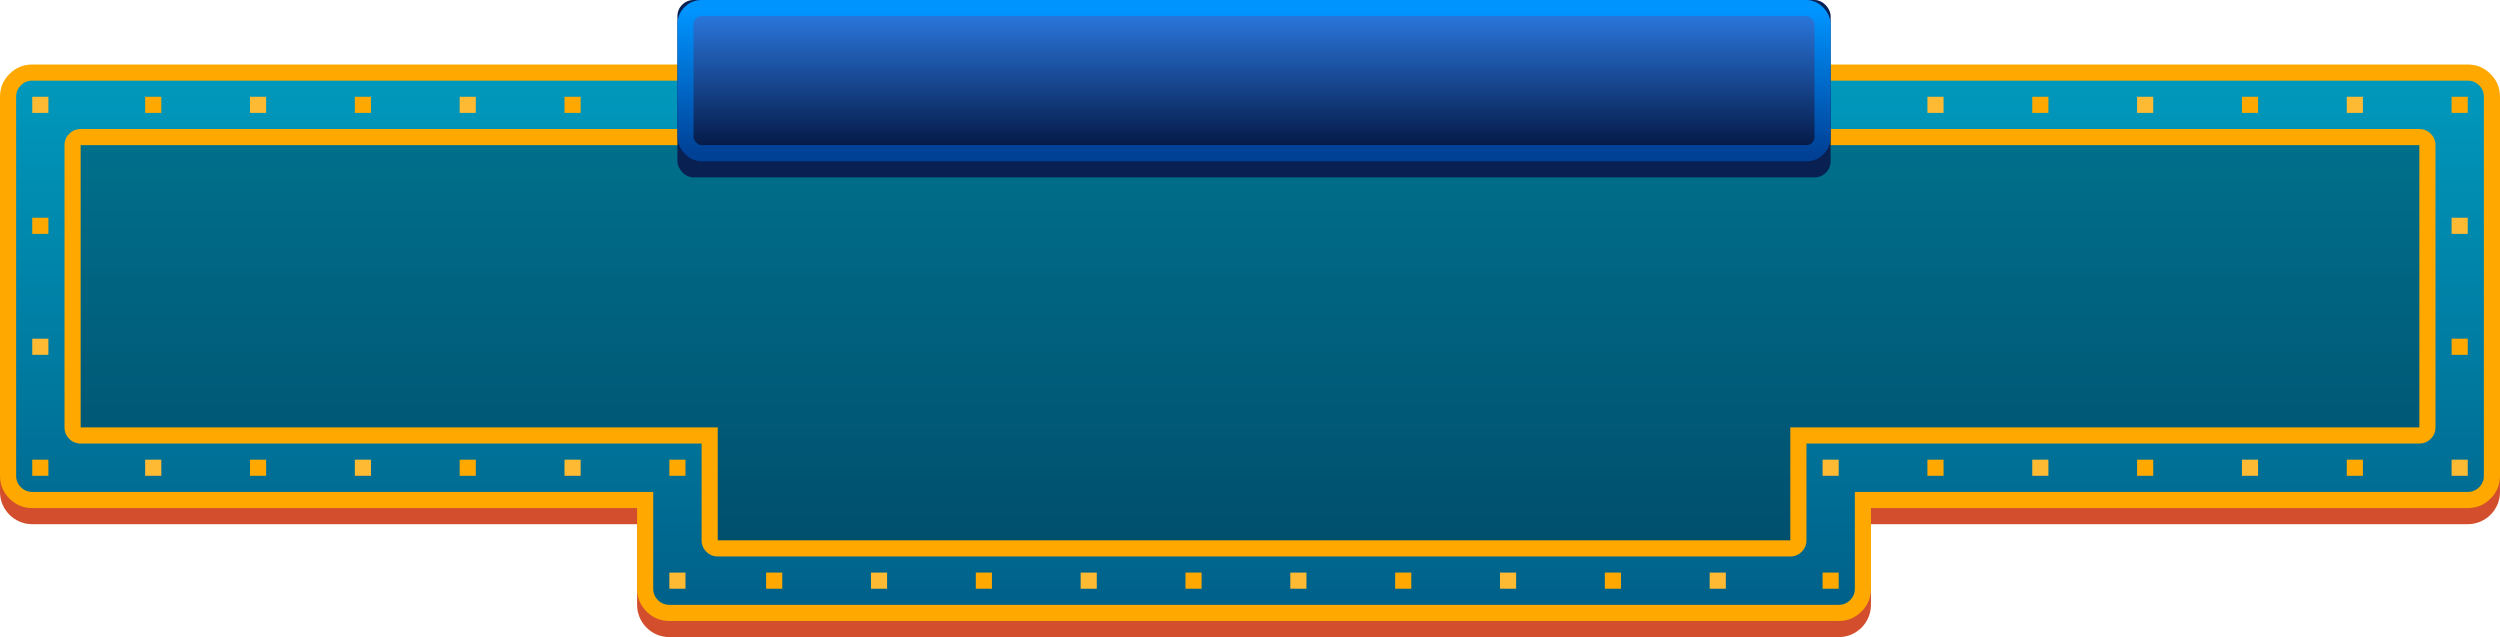 <?xml version="1.0" encoding="UTF-8" standalone="no"?>
<!-- Created with Keyshape -->
<svg xmlns="http://www.w3.org/2000/svg" width="310" height="79" viewBox="0 0 310 79" style="background: rgba(0,10,26,0.00);">
    <style>
@keyframes summa_t { 0% { transform: translate(64.781px,16.342px) scale(1,1) translateY(9.311px); } 12.5% { transform: translate(64.488px,16.842px) scale(1.05,1.05) translateY(9.311px); } 25% { transform: translate(64.781px,16.342px) scale(1,1) translateY(9.311px); } 37.5% { transform: translate(64.488px,16.842px) scale(1.1,1.1) translateY(9.311px); } 50% { transform: translate(64.781px,16.342px) scale(1,1) translateY(9.311px); } 62.5% { transform: translate(64.488px,16.842px) scale(1.05,1.05) translateY(9.311px); } 75% { transform: translate(64.781px,16.342px) scale(1,1) translateY(9.311px); } 87.5% { transform: translate(64.488px,16.842px) scale(1.1,1.1) translateY(9.311px); } 100% { transform: translate(64.781px,16.342px) scale(1,1) translateY(9.311px); } }
@keyframes a0_t { 0% { transform: translate(29.957px,7.49px) scale(1,1) translate(-29.957px,-7.49px); } 12.5% { transform: translate(29.663px,7.99px) scale(1.05,1.05) translate(-29.957px,-7.49px); } 25% { transform: translate(29.957px,7.49px) scale(1,1) translate(-29.957px,-7.49px); } 37.5% { transform: translate(29.663px,7.99px) scale(1.1,1.1) translate(-29.957px,-7.49px); } 50% { transform: translate(29.957px,7.49px) scale(1,1) translate(-29.957px,-7.49px); } 62.5% { transform: translate(29.663px,7.99px) scale(1.05,1.05) translate(-29.957px,-7.49px); } 75% { transform: translate(29.957px,7.49px) scale(1,1) translate(-29.957px,-7.49px); } 87.5% { transform: translate(29.663px,7.99px) scale(1.1,1.1) translate(-29.957px,-7.49px); } 100% { transform: translate(29.957px,7.49px) scale(1,1) translate(-29.957px,-7.49px); } }
@keyframes a1_f { 0% { fill: #ffa900; animation-timing-function: cubic-bezier(0.42,0,0.58,1); } 12.5% { fill: #1dfafa; animation-timing-function: cubic-bezier(0.42,0,0.58,1); } 50% { fill: #ffffff; animation-timing-function: cubic-bezier(0.42,0,0.58,1); } 62.5% { fill: #ffa900; } 100% { fill: #ffa900; } }
@keyframes Black_o { 0% { opacity: 0.5; } 12.5% { opacity: 0.25; } 25% { opacity: 0.5; } 37.5% { opacity: 0.25; } 50% { opacity: 0.5; } 62.5% { opacity: 0.25; } 75% { opacity: 0.5; } 87.5% { opacity: 0.25; } 100% { opacity: 0.25; } }
@keyframes Combined-Shape-3_f { 0% { fill: #ffa900; animation-timing-function: cubic-bezier(0.42,0,0.58,1); } 12.5% { fill: #1dfafa; animation-timing-function: cubic-bezier(0.42,0,0.58,1); } 50% { fill: #ffffff; animation-timing-function: cubic-bezier(0.42,0,0.58,1); } 62.5% { fill: #ffa900; } 100% { fill: #ffa900; } }
@keyframes r-1_t { 0% { transform: translate(67px,1px) scale(1,1) translate(-1px,-1px); animation-timing-function: cubic-bezier(0.42,0,0.58,1); } 12.5% { transform: translate(67px,1px) scale(1.5,1.5) translate(-1px,-1px); animation-timing-function: cubic-bezier(0.42,0,0.58,1); } 50% { transform: translate(67px,1px) scale(1.5,1.5) translate(-1px,-1px); animation-timing-function: cubic-bezier(0.42,0,0.58,1); } 62.5% { transform: translate(67px,1px) scale(1,1) translate(-1px,-1px); } 100% { transform: translate(67px,1px) scale(1,1) translate(-1px,-1px); } }
@keyframes r-1_f { 0% { fill: #ffa900; animation-timing-function: cubic-bezier(0.42,0,0.58,1); } 12.5% { fill: #ffffff; animation-timing-function: cubic-bezier(0.42,0,0.58,1); } 50% { fill: #ffffff; animation-timing-function: cubic-bezier(0.42,0,0.58,1); } 62.5% { fill: #ffa900; } 100% { fill: #ffa900; } }
@keyframes r-3_t { 0% { transform: translate(41px,1px) scale(1,1) translate(-1px,-1px); animation-timing-function: cubic-bezier(0.42,0,0.58,1); } 12.5% { transform: translate(41px,1px) scale(1.5,1.5) translate(-1px,-1px); animation-timing-function: cubic-bezier(0.42,0,0.58,1); } 50% { transform: translate(41px,1px) scale(1.5,1.5) translate(-1px,-1px); animation-timing-function: cubic-bezier(0.42,0,0.58,1); } 62.5% { transform: translate(41px,1px) scale(1,1) translate(-1px,-1px); } 100% { transform: translate(41px,1px) scale(1,1) translate(-1px,-1px); } }
@keyframes r-3_f { 0% { fill: #ffa900; animation-timing-function: cubic-bezier(0.42,0,0.58,1); } 12.5% { fill: #ffffff; animation-timing-function: cubic-bezier(0.42,0,0.58,1); } 50% { fill: #ffffff; animation-timing-function: cubic-bezier(0.42,0,0.58,1); } 62.5% { fill: #ffa900; } 100% { fill: #ffa900; } }
@keyframes r-5_t { 0% { transform: translate(15px,1px) scale(1,1) translate(-1px,-1px); animation-timing-function: cubic-bezier(0.42,0,0.58,1); } 12.5% { transform: translate(15px,1px) scale(1.5,1.5) translate(-1px,-1px); animation-timing-function: cubic-bezier(0.42,0,0.58,1); } 50% { transform: translate(15px,1px) scale(1.5,1.5) translate(-1px,-1px); animation-timing-function: cubic-bezier(0.42,0,0.58,1); } 62.5% { transform: translate(15px,1px) scale(1,1) translate(-1px,-1px); } 100% { transform: translate(15px,1px) scale(1,1) translate(-1px,-1px); } }
@keyframes r-5_f { 0% { fill: #ffa900; animation-timing-function: cubic-bezier(0.42,0,0.58,1); } 12.5% { fill: #ffffff; animation-timing-function: cubic-bezier(0.42,0,0.58,1); } 50% { fill: #ffffff; animation-timing-function: cubic-bezier(0.42,0,0.58,1); } 62.5% { fill: #ffa900; } 100% { fill: #ffa900; } }
@keyframes r-7_t { 0% { transform: translate(1px,16px) scale(1,1) translate(-1px,-1px); animation-timing-function: cubic-bezier(0.42,0,0.58,1); } 12.5% { transform: translate(1px,16px) scale(1.5,1.5) translate(-1px,-1px); animation-timing-function: cubic-bezier(0.42,0,0.58,1); } 50% { transform: translate(1px,16px) scale(1.5,1.5) translate(-1px,-1px); animation-timing-function: cubic-bezier(0.42,0,0.58,1); } 62.5% { transform: translate(1px,16px) scale(1,1) translate(-1px,-1px); } 100% { transform: translate(1px,16px) scale(1,1) translate(-1px,-1px); } }
@keyframes r-7_f { 0% { fill: #ffa900; animation-timing-function: cubic-bezier(0.42,0,0.58,1); } 12.5% { fill: #ffffff; animation-timing-function: cubic-bezier(0.42,0,0.58,1); } 50% { fill: #ffffff; animation-timing-function: cubic-bezier(0.42,0,0.58,1); } 62.5% { fill: #ffa900; } 100% { fill: #ffa900; } }
@keyframes r-9_t { 0% { transform: translate(1px,46px) scale(1,1) translate(-1px,-1px); animation-timing-function: cubic-bezier(0.42,0,0.58,1); } 12.5% { transform: translate(1px,46px) scale(1.5,1.5) translate(-1px,-1px); animation-timing-function: cubic-bezier(0.42,0,0.58,1); } 50% { transform: translate(1px,46px) scale(1.5,1.5) translate(-1px,-1px); animation-timing-function: cubic-bezier(0.42,0,0.58,1); } 62.5% { transform: translate(1px,46px) scale(1,1) translate(-1px,-1px); } 100% { transform: translate(1px,46px) scale(1,1) translate(-1px,-1px); } }
@keyframes r-9_f { 0% { fill: #ffa900; animation-timing-function: cubic-bezier(0.42,0,0.58,1); } 12.5% { fill: #ffffff; animation-timing-function: cubic-bezier(0.42,0,0.58,1); } 50% { fill: #ffffff; animation-timing-function: cubic-bezier(0.42,0,0.58,1); } 62.5% { fill: #ffa900; } 100% { fill: #ffa900; } }
@keyframes r-11_t { 0% { transform: translate(28px,46px) scale(1,1) translate(-1px,-1px); animation-timing-function: cubic-bezier(0.42,0,0.58,1); } 12.5% { transform: translate(28px,46px) scale(1.5,1.5) translate(-1px,-1px); animation-timing-function: cubic-bezier(0.42,0,0.58,1); } 50% { transform: translate(28px,46px) scale(1.5,1.5) translate(-1px,-1px); animation-timing-function: cubic-bezier(0.42,0,0.58,1); } 62.5% { transform: translate(28px,46px) scale(1,1) translate(-1px,-1px); } 100% { transform: translate(28px,46px) scale(1,1) translate(-1px,-1px); } }
@keyframes r-11_f { 0% { fill: #ffa900; animation-timing-function: cubic-bezier(0.42,0,0.58,1); } 12.5% { fill: #ffffff; animation-timing-function: cubic-bezier(0.42,0,0.58,1); } 50% { fill: #ffffff; animation-timing-function: cubic-bezier(0.42,0,0.58,1); } 62.5% { fill: #ffa900; } 100% { fill: #ffa900; } }
@keyframes r-13_t { 0% { transform: translate(54px,46px) scale(1,1) translate(-1px,-1px); animation-timing-function: cubic-bezier(0.42,0,0.58,1); } 12.5% { transform: translate(54px,46px) scale(1.5,1.5) translate(-1px,-1px); animation-timing-function: cubic-bezier(0.42,0,0.58,1); } 50% { transform: translate(54px,46px) scale(1.5,1.5) translate(-1px,-1px); animation-timing-function: cubic-bezier(0.42,0,0.58,1); } 62.5% { transform: translate(54px,46px) scale(1,1) translate(-1px,-1px); } 100% { transform: translate(54px,46px) scale(1,1) translate(-1px,-1px); } }
@keyframes r-13_f { 0% { fill: #ffa900; animation-timing-function: cubic-bezier(0.42,0,0.58,1); } 12.5% { fill: #ffffff; animation-timing-function: cubic-bezier(0.42,0,0.58,1); } 50% { fill: #ffffff; animation-timing-function: cubic-bezier(0.42,0,0.58,1); } 62.5% { fill: #ffa900; } 100% { fill: #ffa900; } }
@keyframes r-15_t { 0% { transform: translate(80px,46px) scale(1,1) translate(-1px,-1px); animation-timing-function: cubic-bezier(0.42,0,0.58,1); } 12.5% { transform: translate(80px,46px) scale(1.5,1.5) translate(-1px,-1px); animation-timing-function: cubic-bezier(0.42,0,0.58,1); } 50% { transform: translate(80px,46px) scale(1.5,1.5) translate(-1px,-1px); animation-timing-function: cubic-bezier(0.42,0,0.58,1); } 62.5% { transform: translate(80px,46px) scale(1,1) translate(-1px,-1px); } 100% { transform: translate(80px,46px) scale(1,1) translate(-1px,-1px); } }
@keyframes r-15_f { 0% { fill: #ffa900; animation-timing-function: cubic-bezier(0.42,0,0.58,1); } 12.5% { fill: #ffffff; animation-timing-function: cubic-bezier(0.42,0,0.58,1); } 50% { fill: #ffffff; animation-timing-function: cubic-bezier(0.42,0,0.58,1); } 62.5% { fill: #ffa900; } 100% { fill: #ffa900; } }
@keyframes r-17_t { 0% { transform: translate(92px,60px) scale(1,1) translate(-1px,-1px); animation-timing-function: cubic-bezier(0.42,0,0.58,1); } 12.5% { transform: translate(92px,60px) scale(1.5,1.5) translate(-1px,-1px); animation-timing-function: cubic-bezier(0.42,0,0.58,1); } 50% { transform: translate(92px,60px) scale(1.5,1.5) translate(-1px,-1px); animation-timing-function: cubic-bezier(0.42,0,0.58,1); } 62.5% { transform: translate(92px,60px) scale(1,1) translate(-1px,-1px); } 100% { transform: translate(92px,60px) scale(1,1) translate(-1px,-1px); } }
@keyframes r-17_f { 0% { fill: #ffa900; animation-timing-function: cubic-bezier(0.42,0,0.58,1); } 12.5% { fill: #ffffff; animation-timing-function: cubic-bezier(0.42,0,0.58,1); } 50% { fill: #ffffff; animation-timing-function: cubic-bezier(0.42,0,0.58,1); } 62.5% { fill: #ffa900; } 100% { fill: #ffa900; } }
@keyframes r-19_t { 0% { transform: translate(118px,60px) scale(1,1) translate(-1px,-1px); animation-timing-function: cubic-bezier(0.42,0,0.58,1); } 12.5% { transform: translate(118px,60px) scale(1.5,1.5) translate(-1px,-1px); animation-timing-function: cubic-bezier(0.42,0,0.58,1); } 50% { transform: translate(118px,60px) scale(1.5,1.5) translate(-1px,-1px); animation-timing-function: cubic-bezier(0.42,0,0.58,1); } 62.5% { transform: translate(118px,60px) scale(1,1) translate(-1px,-1px); } 100% { transform: translate(118px,60px) scale(1,1) translate(-1px,-1px); } }
@keyframes r-19_f { 0% { fill: #ffa900; animation-timing-function: cubic-bezier(0.42,0,0.58,1); } 12.5% { fill: #ffffff; animation-timing-function: cubic-bezier(0.42,0,0.58,1); } 50% { fill: #ffffff; animation-timing-function: cubic-bezier(0.42,0,0.58,1); } 62.5% { fill: #ffa900; } 100% { fill: #ffa900; } }
@keyframes r-21_t { 0% { transform: translate(144px,60px) scale(1,1) translate(-1px,-1px); animation-timing-function: cubic-bezier(0.42,0,0.58,1); } 12.5% { transform: translate(144px,60px) scale(1.5,1.5) translate(-1px,-1px); animation-timing-function: cubic-bezier(0.42,0,0.58,1); } 50% { transform: translate(144px,60px) scale(1.5,1.5) translate(-1px,-1px); animation-timing-function: cubic-bezier(0.42,0,0.58,1); } 62.5% { transform: translate(144px,60px) scale(1,1) translate(-1px,-1px); } 100% { transform: translate(144px,60px) scale(1,1) translate(-1px,-1px); } }
@keyframes r-21_f { 0% { fill: #ffa900; animation-timing-function: cubic-bezier(0.42,0,0.58,1); } 12.5% { fill: #ffffff; animation-timing-function: cubic-bezier(0.42,0,0.58,1); } 50% { fill: #ffffff; animation-timing-function: cubic-bezier(0.42,0,0.58,1); } 62.5% { fill: #ffa900; } 100% { fill: #ffa900; } }
@keyframes r-23_t { 0% { transform: translate(170px,60px) scale(1,1) translate(-1px,-1px); animation-timing-function: cubic-bezier(0.42,0,0.58,1); } 12.5% { transform: translate(170px,60px) scale(1.5,1.5) translate(-1px,-1px); animation-timing-function: cubic-bezier(0.42,0,0.58,1); } 50% { transform: translate(170px,60px) scale(1.5,1.5) translate(-1px,-1px); animation-timing-function: cubic-bezier(0.42,0,0.58,1); } 62.5% { transform: translate(170px,60px) scale(1,1) translate(-1px,-1px); } 100% { transform: translate(170px,60px) scale(1,1) translate(-1px,-1px); } }
@keyframes r-23_f { 0% { fill: #ffa900; animation-timing-function: cubic-bezier(0.42,0,0.58,1); } 12.5% { fill: #ffffff; animation-timing-function: cubic-bezier(0.42,0,0.58,1); } 50% { fill: #ffffff; animation-timing-function: cubic-bezier(0.42,0,0.58,1); } 62.5% { fill: #ffa900; } 100% { fill: #ffa900; } }
@keyframes r-25_t { 0% { transform: translate(196px,60px) scale(1,1) translate(-1px,-1px); animation-timing-function: cubic-bezier(0.42,0,0.58,1); } 12.5% { transform: translate(196px,60px) scale(1.5,1.5) translate(-1px,-1px); animation-timing-function: cubic-bezier(0.42,0,0.58,1); } 50% { transform: translate(196px,60px) scale(1.5,1.5) translate(-1px,-1px); animation-timing-function: cubic-bezier(0.42,0,0.58,1); } 62.5% { transform: translate(196px,60px) scale(1,1) translate(-1px,-1px); } 100% { transform: translate(196px,60px) scale(1,1) translate(-1px,-1px); } }
@keyframes r-25_f { 0% { fill: #ffa900; animation-timing-function: cubic-bezier(0.42,0,0.58,1); } 12.5% { fill: #ffffff; animation-timing-function: cubic-bezier(0.42,0,0.58,1); } 50% { fill: #ffffff; animation-timing-function: cubic-bezier(0.42,0,0.58,1); } 62.5% { fill: #ffa900; } 100% { fill: #ffa900; } }
@keyframes r-27_t { 0% { transform: translate(223px,60px) scale(1,1) translate(-1px,-1px); animation-timing-function: cubic-bezier(0.42,0,0.58,1); } 12.5% { transform: translate(223px,60px) scale(1.5,1.5) translate(-1px,-1px); animation-timing-function: cubic-bezier(0.42,0,0.58,1); } 50% { transform: translate(223px,60px) scale(1.5,1.5) translate(-1px,-1px); animation-timing-function: cubic-bezier(0.42,0,0.58,1); } 62.5% { transform: translate(223px,60px) scale(1,1) translate(-1px,-1px); } 100% { transform: translate(223px,60px) scale(1,1) translate(-1px,-1px); } }
@keyframes r-27_f { 0% { fill: #ffa900; animation-timing-function: cubic-bezier(0.42,0,0.58,1); } 12.5% { fill: #ffffff; animation-timing-function: cubic-bezier(0.42,0,0.58,1); } 50% { fill: #ffffff; animation-timing-function: cubic-bezier(0.42,0,0.58,1); } 62.5% { fill: #ffa900; } 100% { fill: #ffa900; } }
@keyframes r-29_t { 0% { transform: translate(236px,46px) scale(1,1) translate(-1px,-1px); animation-timing-function: cubic-bezier(0.42,0,0.58,1); } 12.5% { transform: translate(236px,46px) scale(1.5,1.5) translate(-1px,-1px); animation-timing-function: cubic-bezier(0.42,0,0.58,1); } 50% { transform: translate(236px,46px) scale(1.5,1.5) translate(-1px,-1px); animation-timing-function: cubic-bezier(0.42,0,0.58,1); } 62.5% { transform: translate(236px,46px) scale(1,1) translate(-1px,-1px); } 100% { transform: translate(236px,46px) scale(1,1) translate(-1px,-1px); } }
@keyframes r-29_f { 0% { fill: #ffa900; animation-timing-function: cubic-bezier(0.42,0,0.58,1); } 12.5% { fill: #ffffff; animation-timing-function: cubic-bezier(0.42,0,0.58,1); } 50% { fill: #ffffff; animation-timing-function: cubic-bezier(0.42,0,0.58,1); } 62.5% { fill: #ffa900; } 100% { fill: #ffa900; } }
@keyframes r-31_t { 0% { transform: translate(262px,46px) scale(1,1) translate(-1px,-1px); animation-timing-function: cubic-bezier(0.42,0,0.58,1); } 12.5% { transform: translate(262px,46px) scale(1.5,1.5) translate(-1px,-1px); animation-timing-function: cubic-bezier(0.42,0,0.58,1); } 50% { transform: translate(262px,46px) scale(1.5,1.5) translate(-1px,-1px); animation-timing-function: cubic-bezier(0.42,0,0.58,1); } 62.5% { transform: translate(262px,46px) scale(1,1) translate(-1px,-1px); } 100% { transform: translate(262px,46px) scale(1,1) translate(-1px,-1px); } }
@keyframes r-31_f { 0% { fill: #ffa900; animation-timing-function: cubic-bezier(0.42,0,0.58,1); } 12.5% { fill: #ffffff; animation-timing-function: cubic-bezier(0.42,0,0.58,1); } 50% { fill: #ffffff; animation-timing-function: cubic-bezier(0.42,0,0.58,1); } 62.5% { fill: #ffa900; } 100% { fill: #ffa900; } }
@keyframes r-33_t { 0% { transform: translate(288px,46px) scale(1,1) translate(-1px,-1px); animation-timing-function: cubic-bezier(0.42,0,0.58,1); } 12.5% { transform: translate(288px,46px) scale(1.5,1.5) translate(-1px,-1px); animation-timing-function: cubic-bezier(0.42,0,0.58,1); } 50% { transform: translate(288px,46px) scale(1.5,1.5) translate(-1px,-1px); animation-timing-function: cubic-bezier(0.42,0,0.58,1); } 62.5% { transform: translate(288px,46px) scale(1,1) translate(-1px,-1px); } 100% { transform: translate(288px,46px) scale(1,1) translate(-1px,-1px); } }
@keyframes r-33_f { 0% { fill: #ffa900; animation-timing-function: cubic-bezier(0.42,0,0.58,1); } 12.5% { fill: #ffffff; animation-timing-function: cubic-bezier(0.42,0,0.58,1); } 50% { fill: #ffffff; animation-timing-function: cubic-bezier(0.42,0,0.58,1); } 62.5% { fill: #ffa900; } 100% { fill: #ffa900; } }
@keyframes r-35_t { 0% { transform: translate(301px,31px) scale(1,1) translate(-1px,-1px); animation-timing-function: cubic-bezier(0.42,0,0.58,1); } 12.5% { transform: translate(301px,31px) scale(1.5,1.5) translate(-1px,-1px); animation-timing-function: cubic-bezier(0.42,0,0.58,1); } 50% { transform: translate(301px,31px) scale(1.5,1.5) translate(-1px,-1px); animation-timing-function: cubic-bezier(0.42,0,0.58,1); } 62.5% { transform: translate(301px,31px) scale(1,1) translate(-1px,-1px); } 100% { transform: translate(301px,31px) scale(1,1) translate(-1px,-1px); } }
@keyframes r-35_f { 0% { fill: #ffa900; animation-timing-function: cubic-bezier(0.42,0,0.58,1); } 12.5% { fill: #ffffff; animation-timing-function: cubic-bezier(0.42,0,0.58,1); } 50% { fill: #ffffff; animation-timing-function: cubic-bezier(0.42,0,0.58,1); } 62.5% { fill: #ffa900; } 100% { fill: #ffa900; } }
@keyframes r-37_t { 0% { transform: translate(301px,1px) scale(1,1) translate(-1px,-1px); animation-timing-function: cubic-bezier(0.42,0,0.58,1); } 12.5% { transform: translate(301px,1px) scale(1.5,1.5) translate(-1px,-1px); animation-timing-function: cubic-bezier(0.42,0,0.58,1); } 50% { transform: translate(301px,1px) scale(1.5,1.5) translate(-1px,-1px); animation-timing-function: cubic-bezier(0.42,0,0.58,1); } 62.5% { transform: translate(301px,1px) scale(1,1) translate(-1px,-1px); } 100% { transform: translate(301px,1px) scale(1,1) translate(-1px,-1px); } }
@keyframes r-37_f { 0% { fill: #ffa900; animation-timing-function: cubic-bezier(0.42,0,0.58,1); } 12.5% { fill: #ffffff; animation-timing-function: cubic-bezier(0.42,0,0.58,1); } 50% { fill: #ffffff; animation-timing-function: cubic-bezier(0.42,0,0.58,1); } 62.5% { fill: #ffa900; } 100% { fill: #ffa900; } }
@keyframes r-39_t { 0% { transform: translate(275px,1px) scale(1,1) translate(-1px,-1px); animation-timing-function: cubic-bezier(0.42,0,0.58,1); } 12.5% { transform: translate(275px,1px) scale(1.5,1.5) translate(-1px,-1px); animation-timing-function: cubic-bezier(0.42,0,0.58,1); } 50% { transform: translate(275px,1px) scale(1.5,1.5) translate(-1px,-1px); animation-timing-function: cubic-bezier(0.42,0,0.58,1); } 62.5% { transform: translate(275px,1px) scale(1,1) translate(-1px,-1px); } 100% { transform: translate(275px,1px) scale(1,1) translate(-1px,-1px); } }
@keyframes r-39_f { 0% { fill: #ffa900; animation-timing-function: cubic-bezier(0.42,0,0.58,1); } 12.5% { fill: #ffffff; animation-timing-function: cubic-bezier(0.42,0,0.58,1); } 50% { fill: #ffffff; animation-timing-function: cubic-bezier(0.42,0,0.58,1); } 62.5% { fill: #ffa900; } 100% { fill: #ffa900; } }
@keyframes r-41_t { 0% { transform: translate(249px,1px) scale(1,1) translate(-1px,-1px); animation-timing-function: cubic-bezier(0.42,0,0.58,1); } 12.5% { transform: translate(249px,1px) scale(1.5,1.5) translate(-1px,-1px); animation-timing-function: cubic-bezier(0.42,0,0.58,1); } 50% { transform: translate(249px,1px) scale(1.5,1.5) translate(-1px,-1px); animation-timing-function: cubic-bezier(0.42,0,0.58,1); } 62.5% { transform: translate(249px,1px) scale(1,1) translate(-1px,-1px); } 100% { transform: translate(249px,1px) scale(1,1) translate(-1px,-1px); } }
@keyframes r-41_f { 0% { fill: #ffa900; animation-timing-function: cubic-bezier(0.42,0,0.58,1); } 12.5% { fill: #ffffff; animation-timing-function: cubic-bezier(0.42,0,0.58,1); } 50% { fill: #ffffff; animation-timing-function: cubic-bezier(0.42,0,0.58,1); } 62.5% { fill: #ffa900; } 100% { fill: #ffa900; } }
@keyframes r-2_t { 0% { transform: translate(54px,1px) scale(1,1) translate(-1px,-1px); } 50% { transform: translate(54px,1px) scale(1,1) translate(-1px,-1px); animation-timing-function: cubic-bezier(0.42,0,0.58,1); } 62.5% { transform: translate(54px,1px) scale(1.5,1.5) translate(-1px,-1px); animation-timing-function: cubic-bezier(0.42,0,0.58,1); } 100% { transform: translate(54px,1px) scale(1.5,1.5) translate(-1px,-1px); } }
@keyframes r-2_f { 0% { fill: #ffba33; } 50% { fill: #ffba33; animation-timing-function: cubic-bezier(0.42,0,0.58,1); } 62.5% { fill: #ffffff; animation-timing-function: cubic-bezier(0.42,0,0.58,1); } 100% { fill: #ffffff; } }
@keyframes r-4_t { 0% { transform: translate(28px,1px) scale(1,1) translate(-1px,-1px); } 50% { transform: translate(28px,1px) scale(1,1) translate(-1px,-1px); animation-timing-function: cubic-bezier(0.42,0,0.58,1); } 62.5% { transform: translate(28px,1px) scale(1.5,1.5) translate(-1px,-1px); animation-timing-function: cubic-bezier(0.42,0,0.58,1); } 100% { transform: translate(28px,1px) scale(1.5,1.5) translate(-1px,-1px); } }
@keyframes r-4_f { 0% { fill: #ffba33; } 50% { fill: #ffba33; animation-timing-function: cubic-bezier(0.42,0,0.58,1); } 62.5% { fill: #ffffff; animation-timing-function: cubic-bezier(0.42,0,0.58,1); } 100% { fill: #ffffff; } }
@keyframes r-6_t { 0% { transform: translate(1px,1px) scale(1,1) translate(-1px,-1px); } 50% { transform: translate(1px,1px) scale(1,1) translate(-1px,-1px); animation-timing-function: cubic-bezier(0.42,0,0.58,1); } 62.5% { transform: translate(1px,1px) scale(1.5,1.5) translate(-1px,-1px); animation-timing-function: cubic-bezier(0.42,0,0.58,1); } 100% { transform: translate(1px,1px) scale(1.5,1.5) translate(-1px,-1px); } }
@keyframes r-6_f { 0% { fill: #ffba33; } 50% { fill: #ffba33; animation-timing-function: cubic-bezier(0.42,0,0.58,1); } 62.5% { fill: #ffffff; animation-timing-function: cubic-bezier(0.42,0,0.58,1); } 100% { fill: #ffffff; } }
@keyframes r-8_t { 0% { transform: translate(1px,31px) scale(1,1) translate(-1px,-1px); } 50% { transform: translate(1px,31px) scale(1,1) translate(-1px,-1px); animation-timing-function: cubic-bezier(0.42,0,0.58,1); } 62.5% { transform: translate(1px,31px) scale(1.5,1.5) translate(-1px,-1px); animation-timing-function: cubic-bezier(0.42,0,0.58,1); } 100% { transform: translate(1px,31px) scale(1.5,1.5) translate(-1px,-1px); } }
@keyframes r-8_f { 0% { fill: #ffba33; } 50% { fill: #ffba33; animation-timing-function: cubic-bezier(0.42,0,0.58,1); } 62.5% { fill: #ffffff; animation-timing-function: cubic-bezier(0.42,0,0.58,1); } 100% { fill: #ffffff; } }
@keyframes r-10_t { 0% { transform: translate(15px,46px) scale(1,1) translate(-1px,-1px); } 50% { transform: translate(15px,46px) scale(1,1) translate(-1px,-1px); animation-timing-function: cubic-bezier(0.42,0,0.58,1); } 62.5% { transform: translate(15px,46px) scale(1.5,1.5) translate(-1px,-1px); animation-timing-function: cubic-bezier(0.42,0,0.58,1); } 100% { transform: translate(15px,46px) scale(1.5,1.5) translate(-1px,-1px); } }
@keyframes r-10_f { 0% { fill: #ffba33; } 50% { fill: #ffba33; animation-timing-function: cubic-bezier(0.42,0,0.58,1); } 62.5% { fill: #ffffff; animation-timing-function: cubic-bezier(0.42,0,0.58,1); } 100% { fill: #ffffff; } }
@keyframes r-12_t { 0% { transform: translate(41px,46px) scale(1,1) translate(-1px,-1px); } 50% { transform: translate(41px,46px) scale(1,1) translate(-1px,-1px); animation-timing-function: cubic-bezier(0.42,0,0.58,1); } 62.5% { transform: translate(41px,46px) scale(1.5,1.5) translate(-1px,-1px); animation-timing-function: cubic-bezier(0.42,0,0.58,1); } 100% { transform: translate(41px,46px) scale(1.5,1.5) translate(-1px,-1px); } }
@keyframes r-12_f { 0% { fill: #ffba33; } 50% { fill: #ffba33; animation-timing-function: cubic-bezier(0.42,0,0.58,1); } 62.5% { fill: #ffffff; animation-timing-function: cubic-bezier(0.42,0,0.58,1); } 100% { fill: #ffffff; } }
@keyframes r-14_t { 0% { transform: translate(67px,46px) scale(1,1) translate(-1px,-1px); } 50% { transform: translate(67px,46px) scale(1,1) translate(-1px,-1px); animation-timing-function: cubic-bezier(0.42,0,0.58,1); } 62.5% { transform: translate(67px,46px) scale(1.5,1.5) translate(-1px,-1px); animation-timing-function: cubic-bezier(0.42,0,0.58,1); } 100% { transform: translate(67px,46px) scale(1.5,1.5) translate(-1px,-1px); } }
@keyframes r-14_f { 0% { fill: #ffba33; } 50% { fill: #ffba33; animation-timing-function: cubic-bezier(0.42,0,0.58,1); } 62.5% { fill: #ffffff; animation-timing-function: cubic-bezier(0.42,0,0.58,1); } 100% { fill: #ffffff; } }
@keyframes r-16_t { 0% { transform: translate(80px,60px) scale(1,1) translate(-1px,-1px); } 50% { transform: translate(80px,60px) scale(1,1) translate(-1px,-1px); animation-timing-function: cubic-bezier(0.42,0,0.58,1); } 62.5% { transform: translate(80px,60px) scale(1.5,1.5) translate(-1px,-1px); animation-timing-function: cubic-bezier(0.42,0,0.58,1); } 100% { transform: translate(80px,60px) scale(1.5,1.5) translate(-1px,-1px); } }
@keyframes r-16_f { 0% { fill: #ffba33; } 50% { fill: #ffba33; animation-timing-function: cubic-bezier(0.42,0,0.58,1); } 62.5% { fill: #ffffff; animation-timing-function: cubic-bezier(0.42,0,0.58,1); } 100% { fill: #ffffff; } }
@keyframes r-18_t { 0% { transform: translate(105px,60px) scale(1,1) translate(-1px,-1px); } 50% { transform: translate(105px,60px) scale(1,1) translate(-1px,-1px); animation-timing-function: cubic-bezier(0.42,0,0.58,1); } 62.5% { transform: translate(105px,60px) scale(1.5,1.5) translate(-1px,-1px); animation-timing-function: cubic-bezier(0.42,0,0.58,1); } 100% { transform: translate(105px,60px) scale(1.5,1.5) translate(-1px,-1px); } }
@keyframes r-18_f { 0% { fill: #ffba33; } 50% { fill: #ffba33; animation-timing-function: cubic-bezier(0.42,0,0.58,1); } 62.5% { fill: #ffffff; animation-timing-function: cubic-bezier(0.42,0,0.58,1); } 100% { fill: #ffffff; } }
@keyframes r-20_t { 0% { transform: translate(131px,60px) scale(1,1) translate(-1px,-1px); } 50% { transform: translate(131px,60px) scale(1,1) translate(-1px,-1px); animation-timing-function: cubic-bezier(0.42,0,0.58,1); } 62.5% { transform: translate(131px,60px) scale(1.5,1.5) translate(-1px,-1px); animation-timing-function: cubic-bezier(0.42,0,0.58,1); } 100% { transform: translate(131px,60px) scale(1.5,1.5) translate(-1px,-1px); } }
@keyframes r-20_f { 0% { fill: #ffba33; } 50% { fill: #ffba33; animation-timing-function: cubic-bezier(0.42,0,0.58,1); } 62.5% { fill: #ffffff; animation-timing-function: cubic-bezier(0.42,0,0.58,1); } 100% { fill: #ffffff; } }
@keyframes r-22_t { 0% { transform: translate(157px,60px) scale(1,1) translate(-1px,-1px); } 50% { transform: translate(157px,60px) scale(1,1) translate(-1px,-1px); animation-timing-function: cubic-bezier(0.42,0,0.58,1); } 62.5% { transform: translate(157px,60px) scale(1.5,1.5) translate(-1px,-1px); animation-timing-function: cubic-bezier(0.42,0,0.58,1); } 100% { transform: translate(157px,60px) scale(1.5,1.5) translate(-1px,-1px); } }
@keyframes r-22_f { 0% { fill: #ffba33; } 50% { fill: #ffba33; animation-timing-function: cubic-bezier(0.42,0,0.58,1); } 62.5% { fill: #ffffff; animation-timing-function: cubic-bezier(0.42,0,0.58,1); } 100% { fill: #ffffff; } }
@keyframes r-24_t { 0% { transform: translate(183px,60px) scale(1,1) translate(-1px,-1px); } 50% { transform: translate(183px,60px) scale(1,1) translate(-1px,-1px); animation-timing-function: cubic-bezier(0.42,0,0.58,1); } 62.5% { transform: translate(183px,60px) scale(1.5,1.5) translate(-1px,-1px); animation-timing-function: cubic-bezier(0.42,0,0.58,1); } 100% { transform: translate(183px,60px) scale(1.5,1.5) translate(-1px,-1px); } }
@keyframes r-24_f { 0% { fill: #ffba33; } 50% { fill: #ffba33; animation-timing-function: cubic-bezier(0.42,0,0.58,1); } 62.5% { fill: #ffffff; animation-timing-function: cubic-bezier(0.42,0,0.58,1); } 100% { fill: #ffffff; } }
@keyframes r-26_t { 0% { transform: translate(209px,60px) scale(1,1) translate(-1px,-1px); } 50% { transform: translate(209px,60px) scale(1,1) translate(-1px,-1px); animation-timing-function: cubic-bezier(0.42,0,0.58,1); } 62.5% { transform: translate(209px,60px) scale(1.5,1.5) translate(-1px,-1px); animation-timing-function: cubic-bezier(0.42,0,0.58,1); } 100% { transform: translate(209px,60px) scale(1.5,1.5) translate(-1px,-1px); } }
@keyframes r-26_f { 0% { fill: #ffba33; } 50% { fill: #ffba33; animation-timing-function: cubic-bezier(0.42,0,0.58,1); } 62.5% { fill: #ffffff; animation-timing-function: cubic-bezier(0.42,0,0.58,1); } 100% { fill: #ffffff; } }
@keyframes r-28_t { 0% { transform: translate(223px,46px) scale(1,1) translate(-1px,-1px); } 50% { transform: translate(223px,46px) scale(1,1) translate(-1px,-1px); animation-timing-function: cubic-bezier(0.42,0,0.58,1); } 62.5% { transform: translate(223px,46px) scale(1.5,1.5) translate(-1px,-1px); animation-timing-function: cubic-bezier(0.42,0,0.58,1); } 100% { transform: translate(223px,46px) scale(1.5,1.5) translate(-1px,-1px); } }
@keyframes r-28_f { 0% { fill: #ffba33; } 50% { fill: #ffba33; animation-timing-function: cubic-bezier(0.42,0,0.58,1); } 62.5% { fill: #ffffff; animation-timing-function: cubic-bezier(0.42,0,0.58,1); } 100% { fill: #ffffff; } }
@keyframes r-30_t { 0% { transform: translate(249px,46px) scale(1,1) translate(-1px,-1px); } 50% { transform: translate(249px,46px) scale(1,1) translate(-1px,-1px); animation-timing-function: cubic-bezier(0.42,0,0.58,1); } 62.5% { transform: translate(249px,46px) scale(1.5,1.5) translate(-1px,-1px); animation-timing-function: cubic-bezier(0.42,0,0.58,1); } 100% { transform: translate(249px,46px) scale(1.5,1.5) translate(-1px,-1px); } }
@keyframes r-30_f { 0% { fill: #ffba33; } 50% { fill: #ffba33; animation-timing-function: cubic-bezier(0.42,0,0.58,1); } 62.5% { fill: #ffffff; animation-timing-function: cubic-bezier(0.42,0,0.58,1); } 100% { fill: #ffffff; } }
@keyframes r-32_t { 0% { transform: translate(275px,46px) scale(1,1) translate(-1px,-1px); } 50% { transform: translate(275px,46px) scale(1,1) translate(-1px,-1px); animation-timing-function: cubic-bezier(0.42,0,0.58,1); } 62.5% { transform: translate(275px,46px) scale(1.5,1.5) translate(-1px,-1px); animation-timing-function: cubic-bezier(0.42,0,0.58,1); } 100% { transform: translate(275px,46px) scale(1.5,1.5) translate(-1px,-1px); } }
@keyframes r-32_f { 0% { fill: #ffba33; } 50% { fill: #ffba33; animation-timing-function: cubic-bezier(0.42,0,0.58,1); } 62.5% { fill: #ffffff; animation-timing-function: cubic-bezier(0.42,0,0.58,1); } 100% { fill: #ffffff; } }
@keyframes r-34_t { 0% { transform: translate(301px,46px) scale(1,1) translate(-1px,-1px); } 50% { transform: translate(301px,46px) scale(1,1) translate(-1px,-1px); animation-timing-function: cubic-bezier(0.42,0,0.58,1); } 62.5% { transform: translate(301px,46px) scale(1.5,1.5) translate(-1px,-1px); animation-timing-function: cubic-bezier(0.42,0,0.58,1); } 100% { transform: translate(301px,46px) scale(1.5,1.5) translate(-1px,-1px); } }
@keyframes r-34_f { 0% { fill: #ffba33; } 50% { fill: #ffba33; animation-timing-function: cubic-bezier(0.42,0,0.58,1); } 62.5% { fill: #ffffff; animation-timing-function: cubic-bezier(0.42,0,0.58,1); } 100% { fill: #ffffff; } }
@keyframes r-36_t { 0% { transform: translate(301px,16px) scale(1,1) translate(-1px,-1px); } 50% { transform: translate(301px,16px) scale(1,1) translate(-1px,-1px); animation-timing-function: cubic-bezier(0.42,0,0.58,1); } 62.5% { transform: translate(301px,16px) scale(1.5,1.5) translate(-1px,-1px); animation-timing-function: cubic-bezier(0.42,0,0.58,1); } 100% { transform: translate(301px,16px) scale(1.5,1.5) translate(-1px,-1px); } }
@keyframes r-36_f { 0% { fill: #ffba33; } 50% { fill: #ffba33; animation-timing-function: cubic-bezier(0.42,0,0.58,1); } 62.5% { fill: #ffffff; animation-timing-function: cubic-bezier(0.42,0,0.58,1); } 100% { fill: #ffffff; } }
@keyframes r-38_t { 0% { transform: translate(288px,1px) scale(1,1) translate(-1px,-1px); } 50% { transform: translate(288px,1px) scale(1,1) translate(-1px,-1px); animation-timing-function: cubic-bezier(0.42,0,0.58,1); } 62.5% { transform: translate(288px,1px) scale(1.5,1.5) translate(-1px,-1px); animation-timing-function: cubic-bezier(0.42,0,0.58,1); } 100% { transform: translate(288px,1px) scale(1.5,1.5) translate(-1px,-1px); } }
@keyframes r-38_f { 0% { fill: #ffba33; } 50% { fill: #ffba33; animation-timing-function: cubic-bezier(0.42,0,0.58,1); } 62.5% { fill: #ffffff; animation-timing-function: cubic-bezier(0.42,0,0.58,1); } 100% { fill: #ffffff; } }
@keyframes r-40_t { 0% { transform: translate(262px,1px) scale(1,1) translate(-1px,-1px); } 50% { transform: translate(262px,1px) scale(1,1) translate(-1px,-1px); animation-timing-function: cubic-bezier(0.42,0,0.58,1); } 62.5% { transform: translate(262px,1px) scale(1.5,1.5) translate(-1px,-1px); animation-timing-function: cubic-bezier(0.42,0,0.58,1); } 100% { transform: translate(262px,1px) scale(1.5,1.5) translate(-1px,-1px); } }
@keyframes r-40_f { 0% { fill: #ffba33; } 50% { fill: #ffba33; animation-timing-function: cubic-bezier(0.42,0,0.58,1); } 62.5% { fill: #ffffff; animation-timing-function: cubic-bezier(0.42,0,0.58,1); } 100% { fill: #ffffff; } }
@keyframes r-42_t { 0% { transform: translate(236px,1px) scale(1,1) translate(-1px,-1px); } 50% { transform: translate(236px,1px) scale(1,1) translate(-1px,-1px); animation-timing-function: cubic-bezier(0.42,0,0.58,1); } 62.5% { transform: translate(236px,1px) scale(1.5,1.5) translate(-1px,-1px); animation-timing-function: cubic-bezier(0.42,0,0.58,1); } 100% { transform: translate(236px,1px) scale(1.5,1.5) translate(-1px,-1px); } }
@keyframes r-42_f { 0% { fill: #ffba33; } 50% { fill: #ffba33; animation-timing-function: cubic-bezier(0.42,0,0.58,1); } 62.5% { fill: #ffffff; animation-timing-function: cubic-bezier(0.42,0,0.58,1); } 100% { fill: #ffffff; } }
    </style>
    <title>Jackpot_Gold_Mob_310x79</title>
    <desc>Created with Sketch.</desc>
    <defs>
        <symbol id="Symbol-2" preserveAspectRatio="none" width="129.562" height="32.684" viewBox="0 0 129.562 32.684" overflow="visible">
            <path id="summa" fill="#FEAE06" filter="url(#Filter-0)" d="M-51.984,-5.355C-51.984,-4.113,-52.434,-3.115,-53.332,-2.361C-54.23,-1.607,-55.488,-1.156,-57.105,-1.008L-57.105,1.395L-58.711,1.395L-58.711,-0.961C-60.617,-1,-62.289,-1.336,-63.727,-1.969L-63.727,-5.062C-63.047,-4.727,-62.228,-4.43,-61.272,-4.172C-60.315,-3.914,-59.461,-3.762,-58.711,-3.715L-58.711,-7.348L-59.496,-7.652C-61.043,-8.262,-62.139,-8.924,-62.783,-9.639C-63.428,-10.354,-63.75,-11.238,-63.75,-12.293C-63.75,-13.426,-63.307,-14.357,-62.42,-15.088C-61.533,-15.818,-60.297,-16.262,-58.711,-16.418L-58.711,-18.211L-57.105,-18.211L-57.105,-16.465C-55.316,-16.387,-53.699,-16.027,-52.254,-15.387L-53.355,-12.645C-54.574,-13.145,-55.824,-13.449,-57.105,-13.559L-57.105,-10.102C-55.582,-9.516,-54.498,-9.008,-53.853,-8.578C-53.209,-8.148,-52.736,-7.676,-52.435,-7.16C-52.135,-6.645,-51.984,-6.043,-51.984,-5.355ZM-55.512,-5.18C-55.512,-5.508,-55.645,-5.785,-55.91,-6.012C-56.176,-6.238,-56.574,-6.473,-57.105,-6.715L-57.105,-3.797C-56.043,-3.977,-55.512,-4.438,-55.512,-5.18ZM-60.223,-12.293C-60.223,-11.949,-60.103,-11.666,-59.865,-11.443C-59.627,-11.221,-59.242,-10.992,-58.711,-10.758L-58.711,-13.512C-59.719,-13.363,-60.223,-12.957,-60.223,-12.293ZM-32.574,-13.301C-32.574,-12.23,-32.898,-11.32,-33.547,-10.57C-34.195,-9.82,-35.105,-9.305,-36.277,-9.023L-36.277,-8.953C-34.895,-8.781,-33.848,-8.361,-33.137,-7.693C-32.426,-7.025,-32.07,-6.125,-32.07,-4.992C-32.07,-3.344,-32.668,-2.061,-33.863,-1.143C-35.059,-0.225,-36.766,0.234,-38.984,0.234C-40.844,0.234,-42.492,-0.074,-43.93,-0.691L-43.93,-3.773C-43.266,-3.438,-42.535,-3.164,-41.738,-2.953C-40.941,-2.742,-40.152,-2.637,-39.371,-2.637C-38.176,-2.637,-37.293,-2.84,-36.723,-3.246C-36.152,-3.652,-35.867,-4.305,-35.867,-5.203C-35.867,-6.008,-36.195,-6.578,-36.852,-6.914C-37.508,-7.25,-38.555,-7.418,-39.992,-7.418L-41.293,-7.418L-41.293,-10.195L-39.969,-10.195C-38.641,-10.195,-37.67,-10.369,-37.057,-10.717C-36.443,-11.065,-36.137,-11.66,-36.137,-12.504C-36.137,-13.801,-36.949,-14.449,-38.574,-14.449C-39.137,-14.449,-39.709,-14.355,-40.291,-14.168C-40.873,-13.98,-41.52,-13.656,-42.23,-13.195L-43.906,-15.691C-42.344,-16.816,-40.48,-17.379,-38.316,-17.379C-36.543,-17.379,-35.143,-17.02,-34.115,-16.301C-33.088,-15.582,-32.574,-14.582,-32.574,-13.301ZM-18.297,-8.566C-18.297,-5.574,-18.787,-3.359,-19.768,-1.922C-20.748,-0.484,-22.258,0.234,-24.297,0.234C-26.273,0.234,-27.764,-0.508,-28.768,-1.992C-29.771,-3.477,-30.273,-5.668,-30.273,-8.566C-30.273,-11.59,-29.785,-13.818,-28.809,-15.252C-27.832,-16.686,-26.328,-17.402,-24.297,-17.402C-22.32,-17.402,-20.826,-16.652,-19.814,-15.152C-18.803,-13.652,-18.297,-11.457,-18.297,-8.566ZM-26.676,-8.566C-26.676,-6.465,-26.494,-4.959,-26.131,-4.049C-25.768,-3.139,-25.156,-2.684,-24.297,-2.684C-23.453,-2.684,-22.844,-3.145,-22.469,-4.066C-22.094,-4.988,-21.906,-6.488,-21.906,-8.566C-21.906,-10.668,-22.096,-12.178,-22.475,-13.096C-22.854,-14.014,-23.461,-14.473,-24.297,-14.473C-25.148,-14.473,-25.758,-14.014,-26.125,-13.096C-26.492,-12.178,-26.676,-10.668,-26.676,-8.566ZM-4.594,-8.566C-4.594,-5.574,-5.084,-3.359,-6.064,-1.922C-7.045,-0.484,-8.555,0.234,-10.594,0.234C-12.57,0.234,-14.06,-0.508,-15.065,-1.992C-16.068,-3.477,-16.57,-5.668,-16.57,-8.566C-16.57,-11.59,-16.082,-13.818,-15.105,-15.252C-14.129,-16.686,-12.625,-17.402,-10.594,-17.402C-8.617,-17.402,-7.123,-16.652,-6.111,-15.152C-5.1,-13.652,-4.594,-11.457,-4.594,-8.566ZM-12.973,-8.566C-12.973,-6.465,-12.791,-4.959,-12.428,-4.049C-12.065,-3.139,-11.453,-2.684,-10.594,-2.684C-9.75,-2.684,-9.141,-3.145,-8.766,-4.066C-8.391,-4.988,-8.203,-6.488,-8.203,-8.566C-8.203,-10.668,-8.393,-12.178,-8.771,-13.096C-9.15,-14.014,-9.758,-14.473,-10.594,-14.473C-11.445,-14.473,-12.055,-14.014,-12.422,-13.096C-12.789,-12.178,-12.973,-10.668,-12.973,-8.566ZM9.109,-8.566C9.109,-5.574,8.619,-3.359,7.639,-1.922C6.658,-0.484,5.148,0.234,3.109,0.234C1.133,0.234,-0.357,-0.508,-1.361,-1.992C-2.365,-3.477,-2.867,-5.668,-2.867,-8.566C-2.867,-11.59,-2.379,-13.818,-1.402,-15.252C-0.426,-16.686,1.078,-17.402,3.109,-17.402C5.086,-17.402,6.58,-16.652,7.592,-15.152C8.604,-13.652,9.109,-11.457,9.109,-8.566ZM0.73,-8.566C0.73,-6.465,0.912,-4.959,1.275,-4.049C1.639,-3.139,2.25,-2.684,3.109,-2.684C3.953,-2.684,4.562,-3.145,4.938,-4.066C5.312,-4.988,5.5,-6.488,5.5,-8.566C5.5,-10.668,5.311,-12.178,4.932,-13.096C4.553,-14.014,3.945,-14.473,3.109,-14.473C2.258,-14.473,1.648,-14.014,1.281,-13.096C0.914,-12.178,0.73,-10.668,0.73,-8.566ZM22.812,-8.566C22.812,-5.574,22.322,-3.359,21.342,-1.922C20.361,-0.484,18.852,0.234,16.812,0.234C14.836,0.234,13.346,-0.508,12.342,-1.992C11.338,-3.477,10.836,-5.668,10.836,-8.566C10.836,-11.59,11.324,-13.818,12.301,-15.252C13.277,-16.686,14.781,-17.402,16.812,-17.402C18.789,-17.402,20.283,-16.652,21.295,-15.152C22.307,-13.652,22.812,-11.457,22.812,-8.566ZM14.434,-8.566C14.434,-6.465,14.615,-4.959,14.979,-4.049C15.342,-3.139,15.953,-2.684,16.812,-2.684C17.656,-2.684,18.266,-3.145,18.641,-4.066C19.016,-4.988,19.203,-6.488,19.203,-8.566C19.203,-10.668,19.014,-12.178,18.635,-13.096C18.256,-14.014,17.648,-14.473,16.812,-14.473C15.961,-14.473,15.352,-14.014,14.984,-13.096C14.617,-12.178,14.434,-10.668,14.434,-8.566ZM36.516,-8.566C36.516,-5.574,36.025,-3.359,35.045,-1.922C34.065,-0.484,32.555,0.234,30.516,0.234C28.539,0.234,27.049,-0.508,26.045,-1.992C25.041,-3.477,24.539,-5.668,24.539,-8.566C24.539,-11.59,25.027,-13.818,26.004,-15.252C26.98,-16.686,28.484,-17.402,30.516,-17.402C32.492,-17.402,33.986,-16.652,34.998,-15.152C36.01,-13.652,36.516,-11.457,36.516,-8.566ZM28.137,-8.566C28.137,-6.465,28.318,-4.959,28.682,-4.049C29.045,-3.139,29.656,-2.684,30.516,-2.684C31.359,-2.684,31.969,-3.145,32.344,-4.066C32.719,-4.988,32.906,-6.488,32.906,-8.566C32.906,-10.668,32.717,-12.178,32.338,-13.096C31.959,-14.014,31.352,-14.473,30.516,-14.473C29.664,-14.473,29.055,-14.014,28.688,-13.096C28.32,-12.178,28.137,-10.668,28.137,-8.566ZM50.219,-8.566C50.219,-5.574,49.728,-3.359,48.748,-1.922C47.768,-0.484,46.258,0.234,44.219,0.234C42.242,0.234,40.752,-0.508,39.748,-1.992C38.744,-3.477,38.242,-5.668,38.242,-8.566C38.242,-11.59,38.73,-13.818,39.707,-15.252C40.684,-16.686,42.188,-17.402,44.219,-17.402C46.195,-17.402,47.69,-16.652,48.701,-15.152C49.713,-13.652,50.219,-11.457,50.219,-8.566ZM41.84,-8.566C41.84,-6.465,42.022,-4.959,42.385,-4.049C42.748,-3.139,43.359,-2.684,44.219,-2.684C45.062,-2.684,45.672,-3.145,46.047,-4.066C46.422,-4.988,46.609,-6.488,46.609,-8.566C46.609,-10.668,46.42,-12.178,46.041,-13.096C45.662,-14.014,45.055,-14.473,44.219,-14.473C43.367,-14.473,42.758,-14.014,42.391,-13.096C42.023,-12.178,41.84,-10.668,41.84,-8.566ZM63.922,-8.566C63.922,-5.574,63.432,-3.359,62.451,-1.922C61.471,-0.484,59.961,0.234,57.922,0.234C55.945,0.234,54.455,-0.508,53.451,-1.992C52.447,-3.477,51.945,-5.668,51.945,-8.566C51.945,-11.59,52.434,-13.818,53.41,-15.252C54.387,-16.686,55.891,-17.402,57.922,-17.402C59.898,-17.402,61.393,-16.652,62.404,-15.152C63.416,-13.652,63.922,-11.457,63.922,-8.566ZM55.543,-8.566C55.543,-6.465,55.725,-4.959,56.088,-4.049C56.451,-3.139,57.062,-2.684,57.922,-2.684C58.766,-2.684,59.375,-3.145,59.75,-4.066C60.125,-4.988,60.312,-6.488,60.312,-8.566C60.312,-10.668,60.123,-12.178,59.744,-13.096C59.365,-14.014,58.758,-14.473,57.922,-14.473C57.07,-14.473,56.461,-14.014,56.094,-13.096C55.727,-12.178,55.543,-10.668,55.543,-8.566Z" transform="translate(64.781,16.342) translate(0,9.311)" style="animation: 0.8s linear infinite both summa_t;"/>
        </symbol>
        <symbol id="Symbol-1" preserveAspectRatio="none" width="59.913" height="14.98" viewBox="0 0 59.913 14.98" overflow="visible">
            <g transform="translate(29.957,7.49) translate(-29.957,-7.49)" style="animation: 0.8s linear infinite both a0_t;">
                <path id="Summa-30000000" fill="#FEAE06" filter="url(#Filter-1)" d="M5.624,-6.096C5.624,-5.606,5.475,-5.188,5.178,-4.845C4.881,-4.501,4.463,-4.265,3.926,-4.136L3.926,-4.104C4.56,-4.025,5.04,-3.832,5.366,-3.526C5.692,-3.22,5.854,-2.807,5.854,-2.288C5.854,-1.533,5.581,-0.944,5.033,-0.524C4.485,-0.103,3.702,0.107,2.686,0.107C1.833,0.107,1.078,-0.034,0.419,-0.317L0.419,-1.729C0.723,-1.576,1.058,-1.45,1.423,-1.354C1.789,-1.257,2.15,-1.208,2.508,-1.208C3.056,-1.208,3.461,-1.302,3.722,-1.488C3.984,-1.674,4.114,-1.973,4.114,-2.385C4.114,-2.754,3.964,-3.015,3.663,-3.169C3.362,-3.323,2.882,-3.4,2.224,-3.4L1.627,-3.4L1.627,-4.673L2.234,-4.673C2.843,-4.673,3.288,-4.753,3.569,-4.912C3.85,-5.071,3.991,-5.344,3.991,-5.731C3.991,-6.325,3.618,-6.623,2.874,-6.623C2.616,-6.623,2.353,-6.58,2.087,-6.494C1.82,-6.408,1.524,-6.259,1.198,-6.048L0.43,-7.192C1.146,-7.708,2,-7.965,2.992,-7.965C3.805,-7.965,4.446,-7.801,4.917,-7.471C5.388,-7.142,5.624,-6.683,5.624,-6.096ZM12.168,-3.926C12.168,-2.555,11.943,-1.54,11.494,-0.881C11.044,-0.222,10.352,0.107,9.418,0.107C8.512,0.107,7.829,-0.233,7.369,-0.913C6.909,-1.593,6.679,-2.598,6.679,-3.926C6.679,-5.312,6.903,-6.333,7.35,-6.99C7.798,-7.648,8.487,-7.976,9.418,-7.976C10.324,-7.976,11.009,-7.632,11.472,-6.945C11.936,-6.257,12.168,-5.251,12.168,-3.926ZM8.328,-3.926C8.328,-2.963,8.411,-2.273,8.577,-1.856C8.744,-1.439,9.024,-1.23,9.418,-1.23C9.805,-1.23,10.084,-1.441,10.256,-1.864C10.428,-2.286,10.514,-2.974,10.514,-3.926C10.514,-4.889,10.427,-5.581,10.253,-6.002C10.079,-6.423,9.801,-6.633,9.418,-6.633C9.028,-6.633,8.748,-6.423,8.58,-6.002C8.412,-5.581,8.328,-4.889,8.328,-3.926ZM18.449,-3.926C18.449,-2.555,18.224,-1.54,17.775,-0.881C17.326,-0.222,16.634,0.107,15.699,0.107C14.793,0.107,14.11,-0.233,13.65,-0.913C13.19,-1.593,12.96,-2.598,12.96,-3.926C12.96,-5.312,13.184,-6.333,13.631,-6.99C14.079,-7.648,14.768,-7.976,15.699,-7.976C16.605,-7.976,17.29,-7.632,17.754,-6.945C18.217,-6.257,18.449,-5.251,18.449,-3.926ZM14.609,-3.926C14.609,-2.963,14.692,-2.273,14.859,-1.856C15.025,-1.439,15.305,-1.23,15.699,-1.23C16.086,-1.23,16.365,-1.441,16.537,-1.864C16.709,-2.286,16.795,-2.974,16.795,-3.926C16.795,-4.889,16.708,-5.581,16.534,-6.002C16.361,-6.423,16.082,-6.633,15.699,-6.633C15.309,-6.633,15.03,-6.423,14.861,-6.002C14.693,-5.581,14.609,-4.889,14.609,-3.926ZM24.73,-3.926C24.73,-2.555,24.506,-1.54,24.056,-0.881C23.607,-0.222,22.915,0.107,21.98,0.107C21.075,0.107,20.392,-0.233,19.931,-0.913C19.471,-1.593,19.241,-2.598,19.241,-3.926C19.241,-5.312,19.465,-6.333,19.913,-6.99C20.36,-7.648,21.049,-7.976,21.98,-7.976C22.886,-7.976,23.571,-7.632,24.035,-6.945C24.499,-6.257,24.73,-5.251,24.73,-3.926ZM20.89,-3.926C20.89,-2.963,20.973,-2.273,21.14,-1.856C21.306,-1.439,21.587,-1.23,21.98,-1.23C22.367,-1.23,22.646,-1.441,22.818,-1.864C22.99,-2.286,23.076,-2.974,23.076,-3.926C23.076,-4.889,22.989,-5.581,22.816,-6.002C22.642,-6.423,22.364,-6.633,21.98,-6.633C21.59,-6.633,21.311,-6.423,21.143,-6.002C20.974,-5.581,20.89,-4.889,20.89,-3.926ZM31.012,-3.926C31.012,-2.555,30.787,-1.54,30.338,-0.881C29.888,-0.222,29.196,0.107,28.262,0.107C27.356,0.107,26.673,-0.233,26.213,-0.913C25.753,-1.593,25.523,-2.598,25.523,-3.926C25.523,-5.312,25.746,-6.333,26.194,-6.99C26.641,-7.648,27.331,-7.976,28.262,-7.976C29.168,-7.976,29.852,-7.632,30.316,-6.945C30.78,-6.257,31.012,-5.251,31.012,-3.926ZM27.171,-3.926C27.171,-2.963,27.255,-2.273,27.421,-1.856C27.588,-1.439,27.868,-1.23,28.262,-1.23C28.648,-1.23,28.928,-1.441,29.1,-1.864C29.271,-2.286,29.357,-2.974,29.357,-3.926C29.357,-4.889,29.271,-5.581,29.097,-6.002C28.923,-6.423,28.645,-6.633,28.262,-6.633C27.871,-6.633,27.592,-6.423,27.424,-6.002C27.256,-5.581,27.171,-4.889,27.171,-3.926ZM37.293,-3.926C37.293,-2.555,37.068,-1.54,36.619,-0.881C36.169,-0.222,35.477,0.107,34.543,0.107C33.637,0.107,32.954,-0.233,32.494,-0.913C32.034,-1.593,31.804,-2.598,31.804,-3.926C31.804,-5.312,32.028,-6.333,32.475,-6.99C32.923,-7.648,33.612,-7.976,34.543,-7.976C35.449,-7.976,36.134,-7.632,36.597,-6.945C37.061,-6.257,37.293,-5.251,37.293,-3.926ZM33.453,-3.926C33.453,-2.963,33.536,-2.273,33.702,-1.856C33.869,-1.439,34.149,-1.23,34.543,-1.23C34.93,-1.23,35.209,-1.441,35.381,-1.864C35.553,-2.286,35.639,-2.974,35.639,-3.926C35.639,-4.889,35.552,-5.581,35.378,-6.002C35.205,-6.423,34.926,-6.633,34.543,-6.633C34.153,-6.633,33.873,-6.423,33.705,-6.002C33.537,-5.581,33.453,-4.889,33.453,-3.926ZM43.574,-3.926C43.574,-2.555,43.349,-1.54,42.9,-0.881C42.451,-0.222,41.759,0.107,40.824,0.107C39.918,0.107,39.235,-0.233,38.775,-0.913C38.315,-1.593,38.085,-2.598,38.085,-3.926C38.085,-5.312,38.309,-6.333,38.756,-6.99C39.204,-7.648,39.893,-7.976,40.824,-7.976C41.73,-7.976,42.415,-7.632,42.879,-6.945C43.342,-6.257,43.574,-5.251,43.574,-3.926ZM39.734,-3.926C39.734,-2.963,39.817,-2.273,39.984,-1.856C40.15,-1.439,40.43,-1.23,40.824,-1.23C41.211,-1.23,41.49,-1.441,41.662,-1.864C41.834,-2.286,41.92,-2.974,41.92,-3.926C41.92,-4.889,41.833,-5.581,41.659,-6.002C41.486,-6.423,41.207,-6.633,40.824,-6.633C40.434,-6.633,40.155,-6.423,39.986,-6.002C39.818,-5.581,39.734,-4.889,39.734,-3.926ZM49.855,-3.926C49.855,-2.555,49.631,-1.54,49.181,-0.881C48.732,-0.222,48.04,0.107,47.105,0.107C46.2,0.107,45.517,-0.233,45.056,-0.913C44.596,-1.593,44.366,-2.598,44.366,-3.926C44.366,-5.312,44.59,-6.333,45.038,-6.99C45.485,-7.648,46.175,-7.976,47.105,-7.976C48.011,-7.976,48.696,-7.632,49.16,-6.945C49.624,-6.257,49.855,-5.251,49.855,-3.926ZM46.015,-3.926C46.015,-2.963,46.098,-2.273,46.265,-1.856C46.431,-1.439,46.712,-1.23,47.105,-1.23C47.492,-1.23,47.772,-1.441,47.943,-1.864C48.115,-2.286,48.201,-2.974,48.201,-3.926C48.201,-4.889,48.114,-5.581,47.941,-6.002C47.767,-6.423,47.489,-6.633,47.105,-6.633C46.715,-6.633,46.436,-6.423,46.268,-6.002C46.099,-5.581,46.015,-4.889,46.015,-3.926Z" transform="translate(34.788,7.49) translate(-25.125,4.267)"/>
                <path id="Summa-2" fill="#FEAE06" filter="url(#Filter-1)" d="M-0.416,-2.455C-0.416,-1.885,-0.622,-1.428,-1.034,-1.082C-1.445,-0.737,-2.022,-0.53,-2.763,-0.462L-2.763,0.639L-3.499,0.639L-3.499,-0.44C-4.373,-0.458,-5.139,-0.612,-5.798,-0.902L-5.798,-2.32C-5.486,-2.166,-5.111,-2.03,-4.673,-1.912C-4.234,-1.794,-3.843,-1.724,-3.499,-1.703L-3.499,-3.368L-3.859,-3.507C-4.568,-3.787,-5.07,-4.09,-5.365,-4.418C-5.661,-4.745,-5.809,-5.151,-5.809,-5.634C-5.809,-6.153,-5.605,-6.58,-5.199,-6.915C-4.793,-7.25,-4.226,-7.453,-3.499,-7.525L-3.499,-8.347L-2.763,-8.347L-2.763,-7.546C-1.943,-7.511,-1.202,-7.346,-0.54,-7.052L-1.044,-5.795C-1.603,-6.025,-2.176,-6.164,-2.763,-6.214L-2.763,-4.63C-2.065,-4.361,-1.568,-4.129,-1.273,-3.932C-0.977,-3.735,-0.761,-3.518,-0.623,-3.282C-0.485,-3.045,-0.416,-2.77,-0.416,-2.455ZM-2.033,-2.374C-2.033,-2.524,-2.094,-2.652,-2.215,-2.755C-2.337,-2.859,-2.52,-2.967,-2.763,-3.078L-2.763,-1.74C-2.276,-1.823,-2.033,-2.034,-2.033,-2.374ZM-4.192,-5.634C-4.192,-5.477,-4.137,-5.347,-4.028,-5.245C-3.919,-5.143,-3.743,-5.038,-3.499,-4.931L-3.499,-6.193C-3.961,-6.125,-4.192,-5.939,-4.192,-5.634Z" transform="translate(3.141,7.49) translate(3.141,4.267)"/>
            </g>
        </symbol>
        <filter id="filter-5" x="-3.2%" y="-10.0%" width="106.5%" height="140.0%" filterUnits="objectBoundingBox">
            <feOffset dx="0" dy="1" in="SourceAlpha" result="shadowOffsetOuter1"/>
            <feGaussianBlur stdDeviation="0.5" in="shadowOffsetOuter1" result="shadowBlurOuter1"/>
            <feColorMatrix values="0 0 0 0 0   0 0 0 0 0   0 0 0 0 0  0 0 0 0.5 0" type="matrix" in="shadowBlurOuter1"/>
        </filter>
        <filter id="filter-7" x="-4.2%" y="-9.1%" width="108.3%" height="136.4%" filterUnits="objectBoundingBox">
            <feOffset dx="0" dy="1" in="SourceAlpha" result="shadowOffsetOuter1"/>
            <feGaussianBlur stdDeviation="0.5" in="shadowOffsetOuter1" result="shadowBlurOuter1"/>
            <feColorMatrix values="0 0 0 0 0   0 0 0 0 0   0 0 0 0 0  0 0 0 0.5 0" type="matrix" in="shadowBlurOuter1"/>
        </filter>
        <filter id="filter-9" x="-2.6%" y="-7.7%" width="105.3%" height="130.8%" filterUnits="objectBoundingBox">
            <feOffset dx="0" dy="1" in="SourceAlpha" result="shadowOffsetOuter1"/>
            <feGaussianBlur stdDeviation="0.5" in="shadowOffsetOuter1" result="shadowBlurOuter1"/>
            <feColorMatrix values="0 0 0 0 0.996   0 0 0 0 0.682   0 0 0 0 0.024  0 0 0 0.564 0" type="matrix" in="shadowBlurOuter1"/>
        </filter>
        <filter id="filter-2" x="-3.3%" y="-11.1%" width="106.5%" height="144.4%" filterUnits="objectBoundingBox">
            <feOffset dx="0" dy="2" in="SourceAlpha" result="shadowOffsetOuter1"/>
            <feGaussianBlur stdDeviation="1" in="shadowOffsetOuter1" result="shadowBlurOuter1"/>
            <feColorMatrix values="0 0 0 0 0   0 0 0 0 0   0 0 0 0 0  0 0 0 0.5 0" type="matrix" in="shadowBlurOuter1"/>
        </filter>
        <filter id="filter-3" x="-1.7%" y="-7.7%" width="103.3%" height="130.8%" filterUnits="objectBoundingBox">
            <feOffset dx="0" dy="2" in="SourceAlpha" result="shadowOffsetOuter1"/>
            <feGaussianBlur stdDeviation="1" in="shadowOffsetOuter1" result="shadowBlurOuter1"/>
            <feColorMatrix values="0 0 0 0 0.996   0 0 0 0 0.682   0 0 0 0 0.024  0 0 0 0.564 0" type="matrix" in="shadowBlurOuter1"/>
        </filter>
        <filter id="Filter-0" color-interpolation-filters="sRGB">
            <feGaussianBlur in="SourceAlpha" stdDeviation="2"/>
            <feOffset dx="0" dy="1" result="offsetblur"/>
            <feFlood flood-color="#feae06" flood-opacity="0.5"/>
            <feComposite in2="offsetblur" operator="in"/>
            <feMerge>
                <feMergeNode/>
                <feMergeNode in="SourceGraphic"/>
            </feMerge>
        </filter>
        <filter id="Filter-1" color-interpolation-filters="sRGB">
            <feGaussianBlur in="SourceAlpha" stdDeviation="1"/>
            <feOffset dx="0" dy="1" result="offsetblur"/>
            <feFlood flood-color="#feae06" flood-opacity="0.5"/>
            <feComposite in2="offsetblur" operator="in"/>
            <feMerge>
                <feMergeNode/>
                <feMergeNode in="SourceGraphic"/>
            </feMerge>
        </filter>
        <linearGradient id="Gradient-0" x1="0.5" y1="0" x2="0.5" y2="1">
            <stop offset="0" stop-color="#0099bd"/>
            <stop offset="1" stop-color="#006088"/>
        </linearGradient>
        <linearGradient id="Gradient-1" x1="0.5" y1="0" x2="0.5" y2="1">
            <stop offset="0.022" stop-color="#0094ff"/>
            <stop offset="1" stop-color="#004196"/>
        </linearGradient>
        <linearGradient id="Gradient-2" x1="0.5" y1="0" x2="0.5" y2="1">
            <stop offset="0" stop-color="#2c7be3"/>
            <stop offset="1" stop-color="#031540"/>
        </linearGradient>
    </defs>
    <g transform="translate(155,39.5) translate(-155,-39.5)">
        <g id="Work" stroke="none" stroke-width="1" fill="none" fill-rule="evenodd">
            <g id="с7_mobile_320_jackpot_05" transform="translate(-5,-374)">
                <g id="Jackpot_Platinum_310x79" transform="translate(5,374)">
                    <path id="Combined-Shape-Copy-2" d="M306,10C308.209,10,310,11.791,310,14L310,61C310,63.209,308.209,65,306,65L232,65L232,75C232,77.209,230.209,79,228,79L83,79C80.791,79,79,77.209,79,75L79,65L4,65C1.791,65,0,63.209,0,61L0,14C0,11.791,1.791,10,4,10L306,10Z" fill="#D34E2D"/>
                    <path id="Gradient" d="M306,9L4,9C2.343,9,1,10.343,1,12L1,59C1,60.657,2.343,62,4,62L80,62L80,73C80,74.657,81.343,76,83,76L228,76C229.657,76,231,74.657,231,73L231,62L306,62C307.657,62,309,60.657,309,59L309,12C309,10.343,307.657,9,306,9Z" stroke="none" stroke-width="2" fill="url(#Gradient-0)" stroke-opacity="1" stroke-miterlimit="4" stroke-linejoin="miter" stroke-linecap="butt" stroke-dasharray="none" stroke-dashoffset="0"/>
                    <path d="M308.828,9.172C308.047,8.391,307.105,8,306,8L4,8C2.895,8,1.953,8.391,1.172,9.172C0.391,9.953,0,10.895,0,12L0,59C0,60.105,0.391,61.047,1.172,61.828C1.953,62.609,2.895,63,4,63L79,63L79,73C79,74.105,79.391,75.047,80.172,75.828C80.953,76.609,81.895,77,83,77L228,77C229.105,77,230.047,76.609,230.828,75.828C231.609,75.047,232,74.105,232,73L232,63L306,63C307.105,63,308.047,62.609,308.828,61.828C309.609,61.047,310,60.105,310,59L310,12C310,10.895,309.609,9.953,308.828,9.172ZM4,10L306,10C306.552,10,307.024,10.195,307.414,10.586C307.805,10.976,308,11.448,308,12L308,59C308,59.552,307.805,60.024,307.414,60.414C307.024,60.805,306.552,61,306,61L230,61L230,73C230,73.552,229.805,74.024,229.414,74.414C229.024,74.805,228.552,75,228,75L83,75C82.448,75,81.976,74.805,81.586,74.414C81.195,74.024,81,73.552,81,73L81,61L4,61C3.448,61,2.976,60.805,2.586,60.414C2.195,60.024,2,59.552,2,59L2,12C2,11.448,2.195,10.976,2.586,10.586C2.976,10.195,3.448,10,4,10Z" fill="#ffa900" stroke="none" fill-rule="evenodd" fill-opacity="1" style="animation: 0.8s linear infinite both a1_f;"/>
                    <path id="Black" d="M300,17L10,17C9.448,17,9,17.448,9,18L9,53C9,53.552,9.448,54,10,54L88,54L88,67C88,67.552,88.448,68,89,68L222,68C222.552,68,223,67.552,223,67L223,54L300,54C300.552,54,301,53.552,301,53L301,18C301,17.448,300.552,17,300,17Z" stroke-opacity="0.184" stroke="none" stroke-width="2" fill-opacity="0.471" fill="#000000" opacity="0.5" style="animation: 0.8s linear infinite both Black_o;"/>
                    <path id="Combined-Shape-3" d="M301.414,16.586C301.023,16.195,300.552,16,300,16L10,16C9.448,16,8.976,16.195,8.586,16.586C8.195,16.976,8,17.448,8,18L8,53C8,53.552,8.195,54.024,8.586,54.414C8.976,54.805,9.448,55,10,55L87,55L87,67C87,67.552,87.195,68.024,87.586,68.414C87.976,68.805,88.448,69,89,69L222,69C222.552,69,223.023,68.805,223.414,68.414C223.805,68.024,224,67.552,224,67L224,55L300,55C300.552,55,301.023,54.805,301.414,54.414C301.805,54.024,302,53.552,302,53L302,18C302,17.448,301.805,16.976,301.414,16.586ZM10,18L300,18L300,53L222,53L222,67L89,67L89,53L10,53Z" fill="#ffa900" fill-opacity="1" stroke="none" fill-rule="evenodd" style="animation: 0.8s linear infinite both Combined-Shape-3_f;"/>
                    <rect id="Rectangle-2" fill="#082052" width="143" height="22" rx="2" transform="translate(0,0) translate(84,0)"/>
                    <rect id="Rectangle-3" stroke="url(#Gradient-1)" stroke-width="2" fill="url(#Gradient-2)" width="141" height="18" rx="2" transform="translate(0,0) translate(85,1)"/>
                </g>
            </g>
        </g>
        <g transform="translate(155,42.5) translate(-151,-30.5)">
            <rect id="r-1" width="2" height="2" fill="#ffa900" stroke="none" transform="translate(67,1) translate(-1,-1)" style="animation: 0.8s linear infinite both r-1_t, 0.8s linear infinite both r-1_f;"/>
            <rect id="r-3" width="2" height="2" fill="#ffa900" stroke="none" transform="translate(41,1) translate(-1,-1)" style="animation: 0.8s linear infinite both r-3_t, 0.8s linear infinite both r-3_f;"/>
            <rect id="r-5" width="2" height="2" fill="#ffa900" stroke="none" transform="translate(15,1) translate(-1,-1)" style="animation: 0.8s linear infinite both r-5_t, 0.8s linear infinite both r-5_f;"/>
            <rect id="r-7" width="2" height="2" fill="#ffa900" stroke="none" transform="translate(1,16) translate(-1,-1)" style="animation: 0.8s linear infinite both r-7_t, 0.8s linear infinite both r-7_f;"/>
            <rect id="r-9" width="2" height="2" fill="#ffa900" stroke="none" transform="translate(1,46) translate(-1,-1)" style="animation: 0.8s linear infinite both r-9_t, 0.8s linear infinite both r-9_f;"/>
            <rect id="r-11" width="2" height="2" fill="#ffa900" stroke="none" transform="translate(28,46) translate(-1,-1)" style="animation: 0.8s linear infinite both r-11_t, 0.8s linear infinite both r-11_f;"/>
            <rect id="r-13" width="2" height="2" fill="#ffa900" stroke="none" transform="translate(54,46) translate(-1,-1)" style="animation: 0.8s linear infinite both r-13_t, 0.8s linear infinite both r-13_f;"/>
            <rect id="r-15" width="2" height="2" fill="#ffa900" stroke="none" transform="translate(80,46) translate(-1,-1)" style="animation: 0.8s linear infinite both r-15_t, 0.8s linear infinite both r-15_f;"/>
            <rect id="r-17" width="2" height="2" fill="#ffa900" stroke="none" transform="translate(92,60) translate(-1,-1)" style="animation: 0.8s linear infinite both r-17_t, 0.8s linear infinite both r-17_f;"/>
            <rect id="r-19" width="2" height="2" fill="#ffa900" stroke="none" transform="translate(118,60) translate(-1,-1)" style="animation: 0.8s linear infinite both r-19_t, 0.8s linear infinite both r-19_f;"/>
            <rect id="r-21" width="2" height="2" fill="#ffa900" stroke="none" transform="translate(144,60) translate(-1,-1)" style="animation: 0.8s linear infinite both r-21_t, 0.8s linear infinite both r-21_f;"/>
            <rect id="r-23" width="2" height="2" fill="#ffa900" stroke="none" transform="translate(170,60) translate(-1,-1)" style="animation: 0.8s linear infinite both r-23_t, 0.8s linear infinite both r-23_f;"/>
            <rect id="r-25" width="2" height="2" fill="#ffa900" stroke="none" transform="translate(196,60) translate(-1,-1)" style="animation: 0.8s linear infinite both r-25_t, 0.8s linear infinite both r-25_f;"/>
            <rect id="r-27" width="2" height="2" fill="#ffa900" stroke="none" transform="translate(223,60) translate(-1,-1)" style="animation: 0.8s linear infinite both r-27_t, 0.8s linear infinite both r-27_f;"/>
            <rect id="r-29" width="2" height="2" fill="#ffa900" stroke="none" transform="translate(236,46) translate(-1,-1)" style="animation: 0.8s linear infinite both r-29_t, 0.8s linear infinite both r-29_f;"/>
            <rect id="r-31" width="2" height="2" fill="#ffa900" stroke="none" transform="translate(262,46) translate(-1,-1)" style="animation: 0.8s linear infinite both r-31_t, 0.8s linear infinite both r-31_f;"/>
            <rect id="r-33" width="2" height="2" fill="#ffa900" stroke="none" transform="translate(288,46) translate(-1,-1)" style="animation: 0.8s linear infinite both r-33_t, 0.8s linear infinite both r-33_f;"/>
            <rect id="r-35" width="2" height="2" fill="#ffa900" stroke="none" transform="translate(301,31) translate(-1,-1)" style="animation: 0.8s linear infinite both r-35_t, 0.8s linear infinite both r-35_f;"/>
            <rect id="r-37" width="2" height="2" fill="#ffa900" stroke="none" transform="translate(301,1) translate(-1,-1)" style="animation: 0.8s linear infinite both r-37_t, 0.8s linear infinite both r-37_f;"/>
            <rect id="r-39" width="2" height="2" fill="#ffa900" stroke="none" transform="translate(275,1) translate(-1,-1)" style="animation: 0.8s linear infinite both r-39_t, 0.8s linear infinite both r-39_f;"/>
            <rect id="r-41" width="2" height="2" fill="#ffa900" stroke="none" transform="translate(249,1) translate(-1,-1)" style="animation: 0.8s linear infinite both r-41_t, 0.8s linear infinite both r-41_f;"/>
        </g>
        <g transform="translate(155,42.5) translate(-151,-30.5)">
            <rect id="r-2" width="2" height="2" fill="#ffba33" stroke="none" transform="translate(54,1) translate(-1,-1)" style="animation: 0.8s linear infinite both r-2_t, 0.8s linear infinite both r-2_f;"/>
            <rect id="r-4" width="2" height="2" fill="#ffba33" stroke="none" transform="translate(28,1) translate(-1,-1)" style="animation: 0.8s linear infinite both r-4_t, 0.8s linear infinite both r-4_f;"/>
            <rect id="r-6" width="2" height="2" fill="#ffba33" stroke="none" transform="translate(1,1) translate(-1,-1)" style="animation: 0.8s linear infinite both r-6_t, 0.8s linear infinite both r-6_f;"/>
            <rect id="r-8" width="2" height="2" fill="#ffba33" stroke="none" transform="translate(1,31) translate(-1,-1)" style="animation: 0.8s linear infinite both r-8_t, 0.8s linear infinite both r-8_f;"/>
            <rect id="r-10" width="2" height="2" fill="#ffba33" stroke="none" transform="translate(15,46) translate(-1,-1)" style="animation: 0.8s linear infinite both r-10_t, 0.8s linear infinite both r-10_f;"/>
            <rect id="r-12" width="2" height="2" fill="#ffba33" stroke="none" transform="translate(41,46) translate(-1,-1)" style="animation: 0.8s linear infinite both r-12_t, 0.8s linear infinite both r-12_f;"/>
            <rect id="r-14" width="2" height="2" fill="#ffba33" stroke="none" transform="translate(67,46) translate(-1,-1)" style="animation: 0.8s linear infinite both r-14_t, 0.8s linear infinite both r-14_f;"/>
            <rect id="r-16" width="2" height="2" fill="#ffba33" stroke="none" transform="translate(80,60) translate(-1,-1)" style="animation: 0.8s linear infinite both r-16_t, 0.8s linear infinite both r-16_f;"/>
            <rect id="r-18" width="2" height="2" fill="#ffba33" stroke="none" transform="translate(105,60) translate(-1,-1)" style="animation: 0.8s linear infinite both r-18_t, 0.8s linear infinite both r-18_f;"/>
            <rect id="r-20" width="2" height="2" fill="#ffba33" stroke="none" transform="translate(131,60) translate(-1,-1)" style="animation: 0.8s linear infinite both r-20_t, 0.8s linear infinite both r-20_f;"/>
            <rect id="r-22" width="2" height="2" fill="#ffba33" stroke="none" transform="translate(157,60) translate(-1,-1)" style="animation: 0.8s linear infinite both r-22_t, 0.8s linear infinite both r-22_f;"/>
            <rect id="r-24" width="2" height="2" fill="#ffba33" stroke="none" transform="translate(183,60) translate(-1,-1)" style="animation: 0.8s linear infinite both r-24_t, 0.8s linear infinite both r-24_f;"/>
            <rect id="r-26" width="2" height="2" fill="#ffba33" stroke="none" transform="translate(209,60) translate(-1,-1)" style="animation: 0.8s linear infinite both r-26_t, 0.8s linear infinite both r-26_f;"/>
            <rect id="r-28" width="2" height="2" fill="#ffba33" stroke="none" transform="translate(223,46) translate(-1,-1)" style="animation: 0.8s linear infinite both r-28_t, 0.8s linear infinite both r-28_f;"/>
            <rect id="r-30" width="2" height="2" fill="#ffba33" stroke="none" transform="translate(249,46) translate(-1,-1)" style="animation: 0.8s linear infinite both r-30_t, 0.8s linear infinite both r-30_f;"/>
            <rect id="r-32" width="2" height="2" fill="#ffba33" stroke="none" transform="translate(275,46) translate(-1,-1)" style="animation: 0.8s linear infinite both r-32_t, 0.8s linear infinite both r-32_f;"/>
            <rect id="r-34" width="2" height="2" fill="#ffba33" stroke="none" transform="translate(301,46) translate(-1,-1)" style="animation: 0.8s linear infinite both r-34_t, 0.8s linear infinite both r-34_f;"/>
            <rect id="r-36" width="2" height="2" fill="#ffba33" stroke="none" transform="translate(301,16) translate(-1,-1)" style="animation: 0.8s linear infinite both r-36_t, 0.8s linear infinite both r-36_f;"/>
            <rect id="r-38" width="2" height="2" fill="#ffba33" stroke="none" transform="translate(288,1) translate(-1,-1)" style="animation: 0.8s linear infinite both r-38_t, 0.8s linear infinite both r-38_f;"/>
            <rect id="r-40" width="2" height="2" fill="#ffba33" stroke="none" transform="translate(262,1) translate(-1,-1)" style="animation: 0.8s linear infinite both r-40_t, 0.8s linear infinite both r-40_f;"/>
            <rect id="r-42" width="2" height="2" fill="#ffba33" stroke="none" transform="translate(236,1) translate(-1,-1)" style="animation: 0.8s linear infinite both r-42_t, 0.8s linear infinite both r-42_f;"/>
        </g>
    </g>
</svg>
